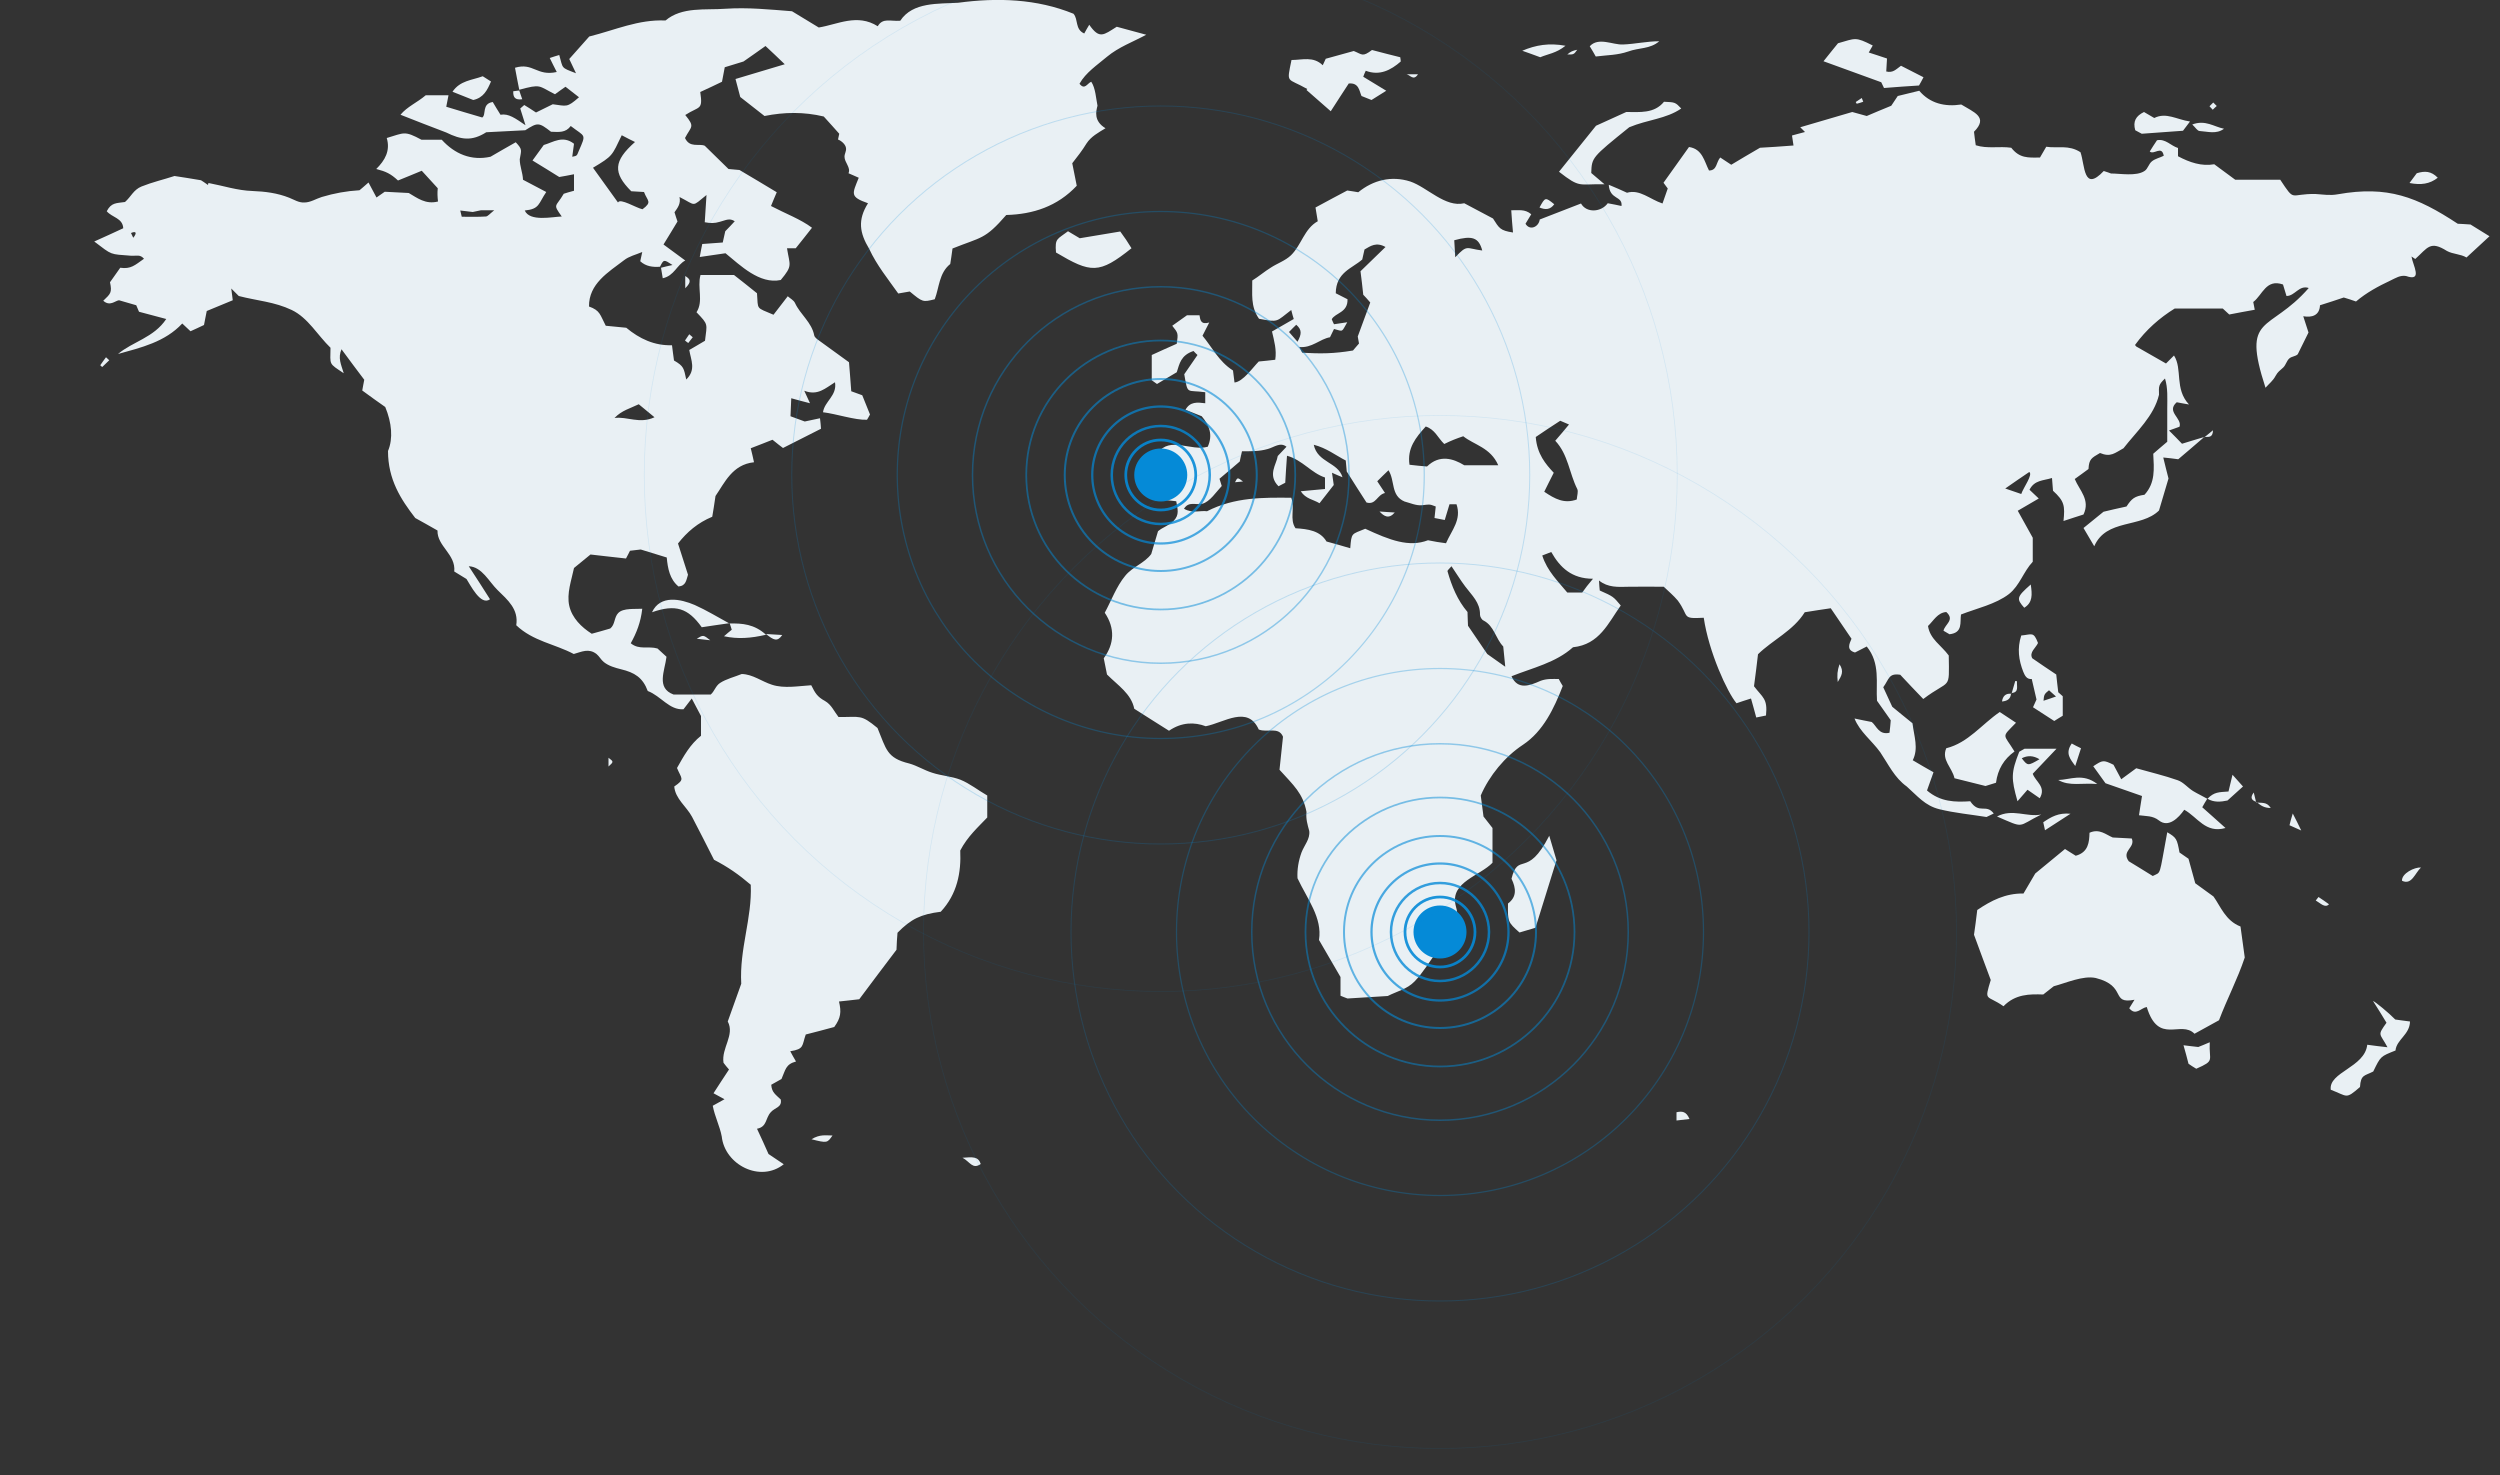 <?xml version="1.0" encoding="utf-8"?>
<!-- Generator: Adobe Illustrator 27.7.0, SVG Export Plug-In . SVG Version: 6.00 Build 0)  -->
<svg version="1.1" id="Layer_1" xmlns:amcharts="http://amcharts.com/ammap"
	 xmlns="http://www.w3.org/2000/svg" xmlns:xlink="http://www.w3.org/1999/xlink" x="0px" y="0px" width="1000px" height="590px"
	 viewBox="0 0 1000 590" style="enable-background:new 0 0 1000 590;" xml:space="preserve">
<rect x="0" y="0" width="1000" height="590" fill="#333333" stroke="none"/>
<style type="text/css">
	.st0{fill:#E9F0F4;}
	.st1{fill:none;stroke:#058AD7;stroke-width:1.2;stroke-miterlimit:10;}
	.st2{opacity:0.9;fill:none;stroke:#058AD7;stroke-width:1.1;stroke-miterlimit:10;}
	.st3{opacity:0.8;fill:none;stroke:#058AD7;stroke-miterlimit:10;}
	.st4{opacity:0.7;fill:none;stroke:#058AD7;stroke-width:0.9;stroke-miterlimit:10;}
	.st5{opacity:0.6;fill:none;stroke:#058AD7;stroke-width:0.8;stroke-miterlimit:10;}
	.st6{opacity:0.5;fill:none;stroke:#058AD7;stroke-width:0.7;stroke-miterlimit:10;}
	.st7{opacity:0.4;fill:none;stroke:#058AD7;stroke-width:0.6;stroke-miterlimit:10;}
	.st8{opacity:0.3;fill:none;stroke:#058AD7;stroke-width:0.5;stroke-miterlimit:10;}
	.st9{opacity:0.2;fill:none;stroke:#058AD7;stroke-width:0.4;stroke-miterlimit:10;}
	.st10{opacity:0.1;fill:none;stroke:#058AD7;stroke-width:0.3;stroke-miterlimit:10;}
	.st11{fill:#058AD7;}
</style>
<path class="st0" d="M988.2,89.8c-1.9-0.1-4-0.3-5.1-0.3c-16.4-10.8-28.1-15.3-47.9-11.8c-3.2,0.6-5.9,0.1-9-0.1
	c-10.5-0.2-8,3.5-14.1-5.7c-6.4,0-11.7,0-18,0c-2.2-1.6-5.1-3.8-8.4-6.2c-5,0.9-9.8-0.7-14.5-3.2c0-1.1,0-2.2,0-3.3
	c-2.9-0.9-5-3.8-8.4-3.1c-1,1.5-2,3-2.9,4.5c1.7,1.5,4.8-2.6,5.6,1.7c-1.5,0.8-3.3,1.1-4.7,2.2c-1.4,1.1-1.6,3-3,3.9
	c-3.3,2.2-9.7,1-13.4,1c-0.4-0.2-1.7-0.6-2.9-1c-8.2,8.7-7.5-2.3-9.3-7.5c-4.7-3.1-9.3-1.5-13.7-2.2c-0.9,1.5-1.6,2.8-2.5,4.3
	c-4.9,0.1-8.2,0.3-11.5-3.9c-4.8-0.7-9.5,0.5-14.2-1c-0.3-1.9-0.5-3.7-0.7-5.4c5.9-5.9-0.1-7.8-5.1-10.9c-6.5,1-12.5-0.4-16.8-5.5
	c-3.3,0.8-6,1.5-8.6,2.1c-1.1,1.7-2.1,3.2-2.6,3.9c-3.9,1.6-6.8,2.8-9.8,4.1c-2.1-0.6-4.1-1.1-5.8-1.6c-7.1,2.1-13.9,4.1-20.8,6.1
	c0.6,0.6,1.3,1.3,1.9,1.9c-1.8,0.5-3.5,0.9-5.2,1.4c0.2,1.1,0.3,2.1,0.6,4c-5.1,0.4-9.7,0.7-13.4,0.9c-4.4,2.6-8.1,4.7-11.5,6.8
	c-1.8-1.2-3.1-2-4.4-2.9c-1.7,1.9-1.2,5.2-4.5,5.2c-1.9-3.7-2.6-8.6-8-9.4c-3.5,4.9-6.8,9.5-10.2,14.3c0.4,0.5,1,1.4,1.7,2.3
	c-0.7,1.9-1.3,3.8-2.1,6c-5.1-1.7-9.1-5.8-14.2-4.3c-2.4-1.1-4.4-2-7.3-3.2c0.4,6.2,5.6,4.3,5.1,8.5c-1.7-0.4-3.4-0.7-5.5-1.1
	c-2.6,3.6-8.5,4-10.7,0.1c-5.6,2.2-11,4.3-16.5,6.4c-0.4,3-4,4.6-5.7,1.7c0.7-1.2,1.5-2.5,2.3-3.8c-2.6-2.2-5.1-1.5-8-1.6
	c0.2,3.1,0.4,5.8,0.7,8.9c-5.2-0.8-5.5-1.7-8-5.6c-3.9-2.1-7.4-3.9-11.5-6.1c-7.6,1.8-14.8-6.4-21.6-8.7c-7.5-2.4-14.8-0.6-20.8,4.3
	c-1.3-0.2-2.8-0.5-4.4-0.7c-3.9,2.1-8,4.2-12.7,6.8c0.2,1.4,0.5,3.3,0.9,5.5c-5.4,3-6.5,9.5-10.7,13.6c-2.3,2.2-5.4,3.2-8,4.9
	c-2.6,1.6-4.9,3.6-7.5,5.2c0.1,5.3-0.8,10.3,2.7,15.3c8,1.5,6.7,1.2,12.9-3.5c0.4,1.7,0.7,2.6,1,3.6c-2.9,1.7-5.5,3.2-8.7,5
	c0.9,3.9,1.9,7.3,1.3,11.3c-2.4,0.3-4.5,0.5-6.6,0.7c-2.4,2.4-6.3,8.1-9.7,8.4c-0.2-1.8-0.4-3.5-0.6-4.8c-5.8-3.7-8.4-9.4-12.2-13.9
	c0.9-1.8,1.7-3.3,2.7-5.3c-3.4,1-3.6-1-3.9-2.9c-1.8,0-3.7,0-5,0c-2.3,1.6-4.1,2.9-5.9,4.2c2.4,3,2.4,3,1.8,7.2
	c-3.6,1.6-7,3.1-10,4.5c0,3.8,0,6.9,0,10.1c0.6,0.4,1.1,0.8,2.1,1.5c2.6-1.6,5.4-3.2,7.9-4.7c1.1-3.4,1.6-6.8,6.7-8.5
	c0.3,0.4,1.1,1.1,1.6,1.6c-2.4,3.5-4.1,5.9-5.3,7.7c1.5,8.5,0.8,6.1,8.4,7.2c0,1.7,0,3,0,4.4c-3.2-0.4-6.1-0.7-7.9,2.6
	c2.5,1,4.7,1.9,6.5,2.6c3.1,3.7,4.5,7.5,2.4,12.2c-6.8,1.9-15.1-4.3-20,2.5c1.6,6.2-0.5,12.2,0.7,18.5c2.1,0.3,4.1,0.5,6.7,0.8
	c0.5,3.1,1.4,5.4-1.1,7.9c-1.7,1.8-4.4,2.5-6.2,4.1c-0.9,3-1.8,6.1-2.7,9.1c-2.7,3.7-7.5,5.1-10.4,8.7c-3.5,4.2-5.6,10-8.2,14.8
	c4.2,6.2,3.8,12.5-0.4,18.2c0.5,2.5,0.9,4.7,1.3,6.5c4.4,4.4,9.7,7.7,10.9,13.7c4.9,3.1,9.4,6,13.9,8.8c5.1-3.5,10.2-3.5,14.7-1.8
	c7.4-1.5,16.8-8.5,21.2,1.3c3.4,1.4,8-1.3,9.7,2.9c-0.5,5-1,9.3-1.4,13.2c5.6,6.2,9.4,9.4,10.8,16.9c-0.3,2.8,0.4,5,1.1,7.6
	c0.4,3.2-2,5.7-3.1,8.6c-1.2,3.3-1.8,6.8-1.6,10.3c3.9,8.3,10,15.8,8.6,24.7c3.2,5.5,5.9,10.1,8.6,14.8c0,2.6,0,5.1,0,7.5
	c1.4,0.6,2.6,1,2.8,1.1c6.2-0.4,11-0.7,16.1-1c3.7-1.9,7.7-2.7,10.7-5.8c3.4-3.5,6-8,9-12c0.5-1.9,1.3-5,2.1-8.3
	c6-2.4,7-4.4,5.3-10.4c-2-9.1,9.8-11.6,14.8-16.8c0-4.7,0-9.3,0-13.9c-1.3-1.7-2.6-3.3-3.6-4.6c-0.4-3-0.7-5.5-1.1-8.4
	c3.4-7.9,9.6-15.5,16.9-20.3c8.1-5.4,12.4-14.5,15.9-23.5c-0.6-1-1.2-2-1.6-2.8c-2.6,0-4.7-0.2-7.2,0.7c-4.5,2-9.2,3.8-11.7-1.8
	c8.5-3.4,17.7-5.4,24.6-11.6c10.6-1.1,14.1-9.7,19.1-16.7c-3-3.6-3-3.6-8.4-6c-0.1-0.9-0.2-2-0.3-4c3.6,2.9,7.6,2.6,11.9,2.5
	c4.6-0.1,9.3,0,14,0c1.9,1.8,3.9,3.5,5.6,5.5c4.8,6.5,1.2,7.4,10.4,6.9c2,13.7,9.4,29.8,13.1,34.2c1.7-0.6,3.6-1.2,5.8-1.9
	c0.8,2.7,1.4,5.1,2.1,7.6c1.5-0.3,2.6-0.5,3.9-0.8c0.7-6.8-1.3-7.1-4.8-11.7c0.6-4.5,1.1-8.4,1.6-12.8c5.8-5.7,14.1-9.4,18.7-16.8
	c3.6-0.6,7-1.1,10.4-1.6c2.8,4.1,5.5,8.1,8.3,12.2c-0.9,2.1-2.1,4.5,1.4,5.5c1.6-0.8,3.2-1.6,4.7-2.4c5.5,6.8,3.6,14.5,4.1,21.7
	c1.8,2.6,3.5,5,5.5,7.8c-0.1,1.5-0.3,3.3-0.5,5c-4.3,1-5.2-2.8-7.1-4.3c-2.4-0.5-4.3-0.8-6.9-1.4c2.1,5.3,6.9,8.8,10.3,13.5
	c3.3,4.9,5.7,10.2,10.6,13.7c4.3,3.8,7.3,7.7,13.1,9.1c6.1,1.5,12.6,2.1,18.8,3.1c0.8-0.4,1.8-0.9,2.9-1.4c-3.1-4.1-5.8,0.5-9.4-4.9
	c-6.1,0.4-11.9,0.3-17.3-4.3c0.8-2.2,1.6-4.6,2.6-7.3c-2.5-1.4-5.1-2.9-8.3-4.8c2.4-4.8,0.5-9.6-0.1-14.8c-2.7-2.2-5.6-4.5-8.1-6.6
	c-1.3-2.8-2.4-5.2-3.6-7.8c2.4-3.3,2.1-5.7,6.8-5c3,3.2,5.9,6.3,9.2,9.7c11-8.3,10.4-3,10.2-17.4c-3-4.1-7.5-6.5-8.3-11.8
	c2.3-2.2,3.8-5.3,7.3-5.6c3.6,3.2-0.6,4.9-1.1,7.5c1,0.6,1.9,1.1,2.4,1.4c5.5-0.6,4.1-4.9,4.6-7.9c6.1-2.4,13.9-4.1,19.2-8.2
	c4.3-3.4,5.8-9,9.5-12.9c0-3.5,0-7,0-9.6c-2.2-3.9-3.9-7.1-6-10.8c3-1.7,5.6-3.3,8.4-4.9c-1.3-1.2-2.5-2.4-3.7-3.5
	c2-3.9,5.4-3.6,9-4.7c0.2,2.3,0.3,4,0.4,5.1c4.6,4.2,4.8,6,4.2,12.1c3.1-1,5.7-1.9,8-2.6c2.8-5.9-1.6-9.6-3.5-14.2
	c1.9-1.4,3.8-2.7,5.5-4c0.2-4,1.2-4.4,4.6-6.4c4.3,1.8,5.9,0,9.4-1.9c5.2-6.7,12.2-12.9,14.2-21.4c-0.1-3.5-0.2-4,2.4-6.5
	c1.2,3.9,0.9,7.9,0.9,12c0,4.4,0,8.9,0,13.3c-2.4,2-4.1,3.5-5.6,4.8c0.3,6,0.9,11.6-3.5,16.4c-4,0.6-5.1,1.5-7.2,4.7
	c-3.3,0.7-6.3,1.4-9.2,2.1c-2.7,2.2-5.4,4.4-8,6.5c1.5,2.5,2.7,4.6,4.3,7.3c4.8-11.1,18.7-7.2,25.9-14.3c1.5-5.1,2.7-9,3.8-12.8
	c-0.7-2.6-1.3-5.2-2.1-8.4c2.2,0.2,3.7,0.4,6,0.7c3.1-2.6,6.8-5.8,10.4-8.9c-2.9,0.9-5.8,1.7-8.9,2.7c-1.6-1.7-3.2-3.3-5.2-5.3
	c1.9-0.7,3.1-1.1,4.2-1.5c1.2-3.4-5.5-6-1.1-9.8c1.2,0.2,2.4,0.5,4.9,0.9c-5.9-6.3-2.5-14.1-6-19.6c-1.1,1.1-2.2,2.2-3.2,3.2
	c-4.5-2.6-8.2-4.7-11.9-6.8L854,138c4.4-6.1,9.9-10.9,15.9-14.6c6.5,0,12.7,0,19.2,0c0.6,0.6,1.6,1.5,2.6,2.4
	c3.5-0.7,6.9-1.3,10.2-1.9c-0.2-1.1-0.4-2-0.6-3.1c3.7-2.8,5.1-9.4,11.9-7c0.5,1.7,1,3.2,1.4,4.6c3.4,0,5-4.5,8.9-3.2
	c-15.9,18.2-27,10.1-17.3,39.9c1.5-1.7,3-2.8,4-4.7c1-1.8,1.6-2,3.1-3.4c1.1-1.1,1.3-2.6,2.4-3.6c1-0.9,2.5-0.8,3.4-1.7
	c1.5-3,2.6-5.2,4.3-8.7c-0.4-1.2-1.2-3.7-2.1-6.5c3.5,0.6,6.5-0.3,6.7-4.4c3.5-1.1,6.6-2.1,9.5-3.1c1.7,0.5,3.2,1,4.9,1.6
	c4.1-3.5,8.9-6.1,13.8-8.4c2.1-1,3.9-2.2,6.2-1.8c6.9,2.4,2.7-4.3,2.2-7.8c0.5,0.3,1,0.7,1.5,1c5-4.5,5.9-7.5,12.7-3.2
	c2.4,1.3,5.5,1.2,7.8,2.6c3.3-3.1,6.3-5.8,9.2-8.5C993.1,92.8,990.8,91.4,988.2,89.8z M592.9,100.2c-6.5-0.8-5.8-2.6-10.8,2.7
	c-0.2-3.1-0.3-5-0.4-6.8C588.9,94.1,591.5,95,592.9,100.2z M570.3,170.6c3.7,1.2,4.8,4.5,7.4,7c2.6-1.3,4.9-2.2,7.6-3.1
	c4.4,3.5,10.9,4.5,14,11.6c-5.2,0-8.9,0-13.6,0c-4.4-2.7-9.9-4.4-14.9,0.5c-2.5-0.2-4.5-0.4-7-0.7
	C562.8,179.3,566.3,175,570.3,170.6z M532,134.9c0.5-1.1,1-2.1,1.6-3.3c3.9,1,2.9,1.4,5.3-2.7c-2.4,0.4-3.8,0.6-5.3,0.8
	c-0.3-0.6-0.6-1.2-0.9-2c1.4-2.6,6.5-2.6,6.3-8c-1.9-1-3.8-1.9-4.7-2.4c0.1-8.4,6.5-9.9,10.6-13.5c0.3-1.2,0.6-2.6,0.9-4
	c2.4-1.4,4.7-3.1,8.4-1c-3.5,3.4-6.7,6.5-10,9.7c0.4,2.9,0.7,5.8,1.1,9.4c0.6,0.6,1.7,1.8,2.8,3.1c-1.6,4.4-3.2,8.8-5,13.6
	c0.1,0.7,0.3,1.8,0.5,2.8c-1.1,1.3-2.2,2.5-2.4,2.8c-7.8,1.3-12.9,1.3-20.2,0.9c-0.2,0-0.4-0.7-1.3-2.3
	C524.8,139.3,527.9,135.6,532,134.9z M518.5,129.9c2.3,2,2.2,3.7,0.5,6.8c-1.5-1.7-2.3-2.6-3.4-3.9
	C516.7,131.7,517.5,130.8,518.5,129.9z M571.2,216.1c-7.6,2.9-15.2,0-25.1-4.6c-5.5,2.3-5.5,1.4-6,7.8c-3.3-1-6.2-1.8-9.5-2.7
	c-2.5-4.3-7.4-5-12.4-5.3c-2.5-3.7-0.1-7.9-1.7-12.2c-11.2-0.1-22.6-0.3-33.7,5.4c-2.5-0.4-5.8,1-9.2-1c1.9-3.1,4.6-1.4,7.3-2
	c3-0.7,5.7-4.9,7.8-7.1c-0.1-0.3-0.4-1.2-0.9-2.9c2.3-1.9,4.8-4.1,8.1-6.9c0.1-0.5,0.4-2.1,0.9-4.1c3.5,0,6.8,0.1,10.3-0.9
	c2.6-0.7,5-2.9,7.5-0.9c-1,1.1-2,2.1-3.5,3.7c-0.5,3.4-4.2,7.6,0.3,12.1c0.9-0.5,1.7-0.9,2.7-1.4c0.2-3.5,0.4-6.9,0.7-10.8
	c6.2,1.7,9.7,6.9,15.2,8.7c0,1.6,0,2.9,0,4.6c-3.2,0.3-6.1,0.6-9.7,0.9c2,3.1,5.1,3.3,7.5,4.8c2-2.6,3.8-4.9,5.7-7.3
	c-0.2-1.3-0.4-2.8-0.7-4.9c1.8,0.8,2.9,1.3,4.2,1.8c-1.8-6.1-10-5.8-11.5-13c5.1,1.3,8.7,4.2,12.8,6.3c0.1,1.5,0.3,3.1,0.4,4.4
	c2.7,4.3,5.3,8.4,7.9,12.4c3.8,1.1,4.2-3.1,7.4-3.8c-1.2-1.8-2-3-3.1-4.7c1.3-1.3,2.7-2.7,4.5-4.4c2.7,4.3,0.8,10.1,6.4,12.5
	c2.3,0.6,4.6,1.7,7,1.5c2.8-0.3,2.8-0.6,5.5,0.5c-0.2,1.6-0.3,2.9-0.5,4.6c1.4,0.3,2.6,0.5,4.1,0.8c0.7-2.3,1.3-4.2,1.9-6.3
	c0.9,0,1.7,0,2.8,0c2.1,6.2-1.9,10.3-4.2,15.6C575.9,217,573.7,216.6,571.2,216.1z M594.9,261.6c-2.9-4.3-5.1-7.5-7.7-11.3
	c-0.1-1.2-0.1-3.3-0.2-5.5c-4-4.7-6.3-10.3-8-16.3c-0.1-0.3,0.7-1,1.6-2c2,2.9,3.6,5.6,5.5,8.1c2.6,3.5,6,6.4,5.9,11.3
	c0,0.8,0.7,2,1.4,2.3c4.3,2.2,4.8,7.2,7.9,10.4c0.3,2.8,0.5,5,0.8,8.1C598.9,264.4,596.3,262.6,594.9,261.6z M624.1,168.3
	c1.2,0.5,2.2,0.9,3.5,1.5c-1.8,2.2-3.5,4.2-5.5,6.5c5.2,5.5,5.6,13,8.8,19.3c0.5,1-0.1,2.7-0.2,4.2c-5,1.8-8.7-0.2-13-3.1
	c1.2-2.5,2.4-4.8,3.8-7.6c-3.2-3.4-6.7-7.5-7.2-14.3C617.5,172.6,620.7,170.5,624.1,168.3z M632.9,237c-2.5,0-4.1,0-6,0
	c-3.6-4.4-8-8.5-10-14.8c1.1-0.4,2.1-0.8,3.6-1.4c3.5,6.2,8.2,10.7,16.7,10.7C635.3,233.7,634.1,235.3,632.9,237z M808.5,197.6
	c-2.5-0.9-4.3-1.5-6.4-2.2c3.4-2.4,6.5-4.5,9.6-6.6C813.3,189.8,809.3,195.1,808.5,197.6z M538.8,399.7L538.8,399.7
	C538.8,399.7,538.8,399.7,538.8,399.7z M430.7,74.3c-0.6-2.8-1.1-5.5-1.8-9c2.1-2.7,4-5.1,5.7-7.9c1.8-2.8,4.8-4.4,7.6-6.1
	c-4.8-2.9-3.8-6.8-3.2-9c-0.6-2.9-0.8-7.1-2.5-9.6c-1.6,0.6-2.6,3.5-4.7,0.8c2.5-4.5,7.1-7.5,11-10.8c4.7-3.9,10.3-5.9,15.7-8.8
	c-4.7-1.3-8.6-2.3-11.8-3.2c-5.3,3.3-6.9,5.1-11-0.8c-0.8,1.3-1.4,2.4-2,3.5c-3.8-1.7-2.3-5.6-4.3-7.9c-14.7-6-30.5-6.5-46.1-4.4
	c-7.9,0.5-18.2-0.4-23.2,7.2c-3.9,0.3-7-1.3-9,2.2c-8.2-5.2-16.1-0.7-23.6,0.5c-4.1-2.5-7.7-4.7-10.7-6.5c-9-0.7-17.6-1.6-26.6-1
	c-8,0.6-17.4-0.9-24,4.7c-10.8-0.5-20.1,3.8-30.5,6.4c-2.5,2.8-5.3,6-8,9c0.9,1.9,1.5,3.2,2.7,5.7c-6.2-2.4-5.1-1.7-6.7-7.3
	c-1.4,0.4-2.3,0.7-3.8,1.2c1,2.1,1.8,3.6,2.8,5.6c-8,1.8-9.4-3.9-16.7-1.7c0.6,3.1,1.1,6,1.7,8.8c8.9-2.4,7.5-1.6,14.3,1.8
	c1.8-1.3,3-2.2,4.2-3c1.9,1.5,3.5,2.7,5.4,4.2c-4.9,4.3-4.9,3.5-10.5,2.8c-2.4,1.2-4.5,2.2-6.7,3.3c-1.6-1.1-3.1-2-4.7-3
	c-0.7,0.6-1.2,1.1-1.6,1.4c0.6,2,1.1,3.5,2.1,6.7c-4.1-2.8-6.8-4.8-10-4.2c-1.3-2.1-2.3-3.7-3.1-5.1c-4.5,0.7-2.5,5.1-4.2,6.2
	c-5.4-1.6-9.9-2.9-14.4-4.3c0.3-1.6,0.6-2.9,0.9-4.6c-3.3,0-6.2,0-9.1,0c-3.4,2.9-7.5,4.6-10.1,7.8c6.1,2.4,12.2,4.8,18.3,7.1
	c5.9,2.9,10.2,3.6,16-0.1c5.5-0.3,10.3-0.5,15.6-0.8c5-3.2,5.4-3.2,10.3,0.6c3.2,0.1,5.8,0.5,7.9-2.3c5.8,4.5,6.3,2.9,3.2,10
	c-0.8,2.1-0.8,1.9-2.6,2.3c0.2-1.8,0.5-3.4,0.7-5.2c-4.5-3.5-8.3-0.6-12.1,0.5c-1.6,2.2-2.9,4-4.5,6.2c3.7,2.3,7.1,4.3,10.7,6.6
	c1.6-0.3,3.6-0.6,5.9-1.1c0,2.5,0,4.5,0,6.6c-1.8,0.5-3.3,0.9-4.1,1.2c-3.2,5.5-4.5,3.9-0.8,9.1c-3.7,0.1-12.8,2.2-14.8-2.4
	c6-0.6,5.4-2.7,8.6-7.4c-3.1-1.6-6.1-3.2-9.3-4.9c-0.1-2.8-1.3-5.4-1.3-8.2c0.6-3.7,1.2-3.8-1.6-6.8c-3.6,2-6.8,3.9-10.1,5.8
	c-7.7,1.7-14.3-1.1-19.5-6.8c-2.9,0-5.5,0-8.1,0c-6.9-3.7-6.8-2.8-13.9-0.7c1.5,5.1-0.7,8.9-4.2,12.4c3.9,1,5.8,1.9,8.7,4.6
	c3.1-1.3,6-2.4,9.5-3.9c2,2.2,4.2,4.6,6.4,7c-0.2,1.9-0.1,3.5,0.1,5.3c-5,1.3-8.4-1.5-11.7-3.4c-3.1-0.2-5.9-0.3-9.6-0.5
	c-0.2,0.1-1.3,0.9-3.3,2.3c-1.1-2-2.1-3.9-3.2-6c-1.9,1.7-2.9,2.5-3.6,3.1c-5.2,0.3-10.1,1.2-15.1,2.7c-2.3,0.7-4.5,2.2-7,2.2
	c-2.2,0.1-4-1.1-6-1.9c-4.8-1.9-9.6-2.5-14.7-2.7c-6.1-0.2-11.7-2.1-17.6-3.2c-0.1,0.3-0.2,0.5-0.2,0.8c-1.1-0.8-2.3-1.6-2.8-1.9
	c-4-0.7-7.4-1.2-10.6-1.7c-4.3,1.4-9,2.5-13.2,4.2c-3.2,1.3-4.2,4.1-6.6,6.2c-3.5,0.5-5.5,0.2-7.3,3.7c2.1,2.5,6.4,2.7,6.6,6.8
	c-3.7,1.7-7.3,3.4-11.6,5.3c7.4,5.6,6,5,14.8,5.7c2.4,0.1,3.5-0.6,5.1,1.2c-3.7,2.6-5.2,4.2-9.5,3.6c-1.5,2.1-2.8,4-4.1,5.8
	c0.9,4.2,0.2,4.6-2.7,7.4c2.7,2.4,4.7,0,6.3-0.2c2.7,0.8,4.8,1.4,6.9,2c0.5,1.1,0.9,2.2,1.1,2.6c3.8,1,7.1,1.9,10.9,2.9
	c-5,7.5-13.4,9-19.3,14c9.3-2.6,18.8-4.8,25.7-12.2c1.4,1.3,2.4,2.2,3.3,3.1c1.9-0.9,3.6-1.6,5.4-2.5c0.4-1.9,0.7-3.8,1.1-5.6
	c3.6-1.5,7-2.9,10.4-4.3c-0.1-1.1-0.3-2.2-0.6-4.7c1.6,1.6,2.3,2.3,3,3c7.3,1.9,14.3,2.3,21.2,5.6c6.5,3.1,10.4,10.2,15.5,15.1
	c-0.1,7.1-0.8,6.1,5.3,10.2c-1.1-3.6-2.4-6.1-0.9-9.6c3.3,4.5,6.3,8.5,9.1,12.2c-0.3,1.7-0.6,3-0.8,4.3c3.3,2.4,6.3,4.6,9.2,6.6
	c2.6,6.3,3.2,12.6,1.1,17.6c0,11.4,5.1,19.3,10.9,26.8c2.7,1.5,5.6,3.1,8.9,5c-0.2,6.3,7.4,9.5,6.7,16.4c1.6,1,3.3,2,4.9,3
	c1.5,2.3,5.7,10.9,9.4,8.1c-2.7-4.3-5.3-8.3-8.5-13.2c5.3,0.2,8.1,6.2,11.5,9.5c4.1,4,8.5,7.7,7.5,14.1c6.7,6.4,15.5,7.5,23,11.5
	c3.2-0.9,6-2.4,9.1,0c1.1,0.9,1.8,2.3,2.9,3.2c2,1.6,4.5,2.3,6.9,2.9c5.4,1.3,8.7,3.3,10.7,8.7c5.3,2,8.6,7.7,14.3,7.3
	c1.2-1.6,2.1-2.8,3.3-4.3c1.5,2.9,2.7,5.1,3.7,7c0,3,0,5.5,0,7.9c-4.4,3.5-6.9,8.1-9.6,12.9c1.8,4.4,3.3,4.4-1.1,7.4
	c0.4,4.9,4.9,8,7.1,12.1c3,5.7,5.9,11.5,8.8,17.2c5.6,2.9,9.9,5.9,14.7,10c0.6,13.3-4.6,25.7-3.8,39.6c-1.5,4.2-3.4,9.4-5.4,15.1
	c2.9,5.4-2.6,10.6-1.7,16.5c0.6,0.8,1.3,1.7,2.2,2.7c-2.1,3.1-4.1,6.3-6.2,9.5c1.1,0.6,2.4,1.3,4.4,2.4c-2.2,1.2-3.4,1.9-4.7,2.6
	c0.8,4.3,2.8,8.1,3.6,12.3c1.2,11.3,15.4,18.6,24.8,11.1c-2.1-1.4-4.2-2.8-6.1-4.1c-1.5-3.4-2.9-6.5-4.6-10.1
	c4.1-0.8,3.3-4.2,5.5-6.6c1.6-1.9,4.6-1.9,4-5.1c-2.2-2.1-3.6-2.9-3.8-5.9c1.3-0.7,2.6-1.5,4.1-2.3c1.6-3.6,1.6-5.9,5.8-7
	c-0.9-1.6-1.6-2.7-2.3-4.1c5.7-0.9,4.6-2.2,6.2-6.7c3.9-1,7.4-1.9,11.4-3c2.6-3.6,2.9-5.9,1.9-10.2c2.6-0.3,4.9-0.5,8.1-0.9
	c4.7-6.3,9.8-13.1,14.9-19.8c0.1-2.5,0.2-4.8,0.4-6.8c5.4-5.5,9.3-7.4,17.3-8.4c6.6-7.1,8.2-15.7,7.8-24.5
	c2.9-5.6,7.2-9.4,10.8-13.2c0-3.5,0-6.5,0-8.8c-3.5-2-7-4.8-10.7-6.3c-3.6-1.4-7.7-1.6-11.3-2.8c-3.2-1-6-2.8-9.2-3.7
	c-9.1-2.2-9.2-5.8-12.7-14.2c-6.8-5.6-6.7-4.3-15.6-4.4c-1.8-2.3-2.8-4.9-5.4-6.4c-3.1-1.7-3.9-3.1-5.5-6.3
	c-5.1,0.3-10.8,1.4-15.7-0.2c-4.1-1.3-7.7-4.2-12.1-4.3c-2.7,1.1-6.3,2-8.7,3.6c-1.8,1.2-2.2,3.3-3.7,4.6c-5.2,0-9.3,0-14.9,0
	c-7-2.6-3.5-9.4-2.8-15.1c-1.5-1.4-2.8-2.6-3.6-3.3c-3.8-1.1-7.3,0.7-10.7-2.1c2.3-4.1,4-8.4,4.6-13.8c-2.7,0.2-7.6-0.4-9.6,1.7
	c-1.7,1.7-1.2,4.6-3.2,6.2c-2.2,0.6-5,1.5-7.4,2.1c-4.1-2.6-7.9-6.3-9-11.2c-1.1-4.9,0.9-10.3,1.9-15.1c1.7-1.4,3.9-3.2,6.6-5.4
	c4.5,0.5,9.4,1.1,14.2,1.6c0.7-1.4,1.3-2.4,1.6-3.1c2.1-0.2,3.9-0.5,4.3-0.5c4.2,1.3,7.2,2.2,10.4,3.2c0.4,4.4,1.2,8.7,4.7,11.6
	c3.1-0.3,3.1-2.7,3.8-4.7c-1.3-4.1-2.6-8.2-4-12.5c3.6-4.6,7.9-8.3,13.7-10.7c0.4-2.4,0.8-4.8,1.3-8.3c3.6-5.2,6.7-12.6,15.4-13.5
	c-0.4-2-0.8-3.5-1.3-5.6c3.2-1.2,6.1-2.4,8.7-3.4c1.8,1.5,3.3,2.6,4.2,3.3c5.4-2.7,10.3-5.2,15.2-7.7c-0.1-1.5-0.2-2.6-0.4-4.2
	l-6.1,1.3l-5.7-2.1l0.3-7.2c2.3,0.6,4.6,1.3,7.5,2c-0.9-1.9-1.3-2.9-2.3-5c5.4,2.1,8.4-1,12.3-3.4c0.9,5.4-4.2,7.6-4.8,12
	c5.2,0.6,12.8,3.2,17.6,3c0.3-0.5,0.8-1.3,1.2-2.1l-3.1-7.7l-4.4-1.6c-0.4-4.9-0.6-8.5-0.9-11.6c-4.3-3.1-8.2-5.9-12-8.7
	c-0.7-0.5-1.7-1.2-1.9-2c-1-5.3-5.6-8.4-7.7-13c-0.5-1.1-1.9-1.8-2.9-2.7c-2,2.6-3.8,4.9-5.7,7.4c-7.2-3.1-6.1-1.8-6.6-8.6
	c-3.5-2.8-6.1-4.9-9.2-7.3c-4,0-8.6,0-13.4,0c-1.4,5.1,1.3,10.4-1.6,14.9c4.9,5.1,4.2,4.5,3.4,11.4c-2.6,1.5-4.5,2.7-6.3,3.7
	c0.7,4.1,2.8,7.9-1.2,11.8c-1-4.5-0.9-5.3-4.9-7.6c-0.3-1.9-0.5-3.9-0.8-6.1c-7.1,0.2-13-2.6-18.3-7c-2.8-0.3-5.5-0.5-8.2-0.8
	c-2.3-4.4-2.2-6.1-6.7-7.7c-0.1-9.1,7.7-13.7,14-18.5c2-1.6,4.7-2.2,7.3-3.3c-0.3,1.2-0.5,2.5-0.8,3.7c2.3,2.1,5,2.4,7.9,2.2
	c1.5-3,1.5-3,5-0.7c-2,0.4-3.3,0.8-4.6,1.1c0.2,1.3,0.4,2.6,0.7,4.2c4.6-1,5.6-5.3,9-7.1c-3.1-2.3-5.7-4.2-8.7-6.4
	c2-3.2,3.7-6.1,5.6-9.2c-0.4-1.1-0.8-2.4-1.2-3.7c1.2-1.7,2.6-3.4,2-6.1c6.9,3.5,4.7,4.1,10.8-0.8c-0.3,4.4-0.5,7.4-0.7,10.9
	c2.3,0.4,3.8,0.5,6.1-0.2c2.3-0.6,3.8-1.6,5.9-0.2c-1.2,1.3-2.4,2.6-3.8,4c-0.3,1.2-0.6,2.8-1,4.5c-2.8,0.2-5.3,0.4-8.2,0.6
	c-0.3,1.5-0.6,2.9-1,5.2c3.9-0.6,7-1,10.3-1.5c5.9,4.8,13.6,12.5,22.1,10.7c4.9-5.9,3.6-5.7,2.5-12.7c1.3,0,2.2,0,3.5,0
	c1.9-2.4,4.1-5.1,6.5-8.2c-4.5-3.4-10.7-5.7-16.4-8.7c0.7-1.6,1.3-3.3,2.3-5.5c-5-3-9.6-5.8-14.9-8.9c-0.9-0.1-2.5-0.2-4.4-0.4
	c-3-2.9-6.1-6-9.5-9.3c-2.3-1-6,1-7.9-3.1c2.5-4.8,4.1-4.3,0.1-9.2c5.7-3.7,7.1-1.7,6-9.2c3.2-1.5,6.1-2.8,8.7-4.1
	c0.4-2.2,0.7-3.7,1.1-5.8c2.6-0.8,5.2-1.6,7.5-2.3c3.2-2.2,6.1-4.3,8.8-6.2c2.7,2.5,4.9,4.6,7.7,7.3c-7.1,2.1-13.4,4-19.7,5.9
	c0.7,2.5,1.3,4.8,1.9,7.2l9.7,7.6c7.9-1.6,15.8-1.7,23.7,0.2c2.4,2.7,4.3,4.7,6.2,6.9c-0.1,0.6-0.3,1.5-0.5,2.3
	c1.3,0.5,3,1.9,3.2,3.4c0.2,1.3-0.6,2.2-0.6,3.5c0,2.3,2.6,4.3,1.6,6.6c1.7,0.7,2.9,1.3,4.1,1.8c-2.6,6.5-3.7,7.6,3.7,10.2
	c-4.2,6.7-3.4,11.8,0.5,18.3c3,6.5,7.5,12,11.6,17.8c2.1-0.4,3.4-0.6,4.6-0.8c5.2,4.3,5.2,4.3,10,3.1c1.8-4.7,1.7-10.5,6.2-14.1
	c0.3-2,0.6-3.8,0.9-6.2c11.7-4.7,12.9-3.5,21.5-13.4C413.2,85.7,422.9,82.6,430.7,74.3z M53.3,95.1c-0.4-0.9-0.7-1.4-0.9-1.9
	C54.7,92.2,54.7,93.4,53.3,95.1z M184.7,86.7c-0.2-1-0.4-1.8-0.6-2.5l5,0.6l3.3-0.7l5.3,0c-1.9,1.5-2.6,2.5-3.4,2.5
	C191.2,86.8,188,86.7,184.7,86.7z M255.5,161.7c2.1,1.7,3.7,3.1,6.3,5.2c-6,2.8-10.9-0.4-16,0.3
	C248.6,164.2,252.2,163.3,255.5,161.7z M257,83.7c-2.5-0.5-9-4.6-9.8-2.7c-3.3-4.6-6.5-9.1-10-13.9c8-4.8,7.5-4.7,11.5-13
	c2.1,1.1,3.6,1.9,5.3,2.7c-8.6,7.6-8.9,12.3-1.5,19.7c1.5,0.1,3.1,0.2,5.1,0.3C259,80.5,261,80.7,257,83.7z M896.2,370.6
	c0.5,3.7,1,7.5,1.7,12.4c-2.9,8.7-7.1,16.6-10.3,25.1c-3.1,1.7-6.3,3.5-9.8,5.4c-5.5-5.6-14.4,4.7-19.1-10.7c-2.4,0.4-4.4,3.7-7,0.5
	c0.6-0.9,1.1-1.8,2.1-3.4c-9.8,1.9-2.8-5.5-15.5-8.7c-5-1.1-11.9,2-16.8,3.3c-0.5,0.4-2.2,1.7-4.2,3.3c-5.4-0.2-11.2-0.2-15.9,4.7
	c-6.8-4.8-7.8-1.6-5.1-10.5c-2-5.4-4.3-11.5-6.7-18.1c0.4-2.8,0.9-6.4,1.3-9.9c5.6-3.8,11.3-6.7,18.5-6.6c1.6-2.7,3.2-5.5,4.7-8
	c4-3.3,8-6.6,11.9-9.8c1.8,1.1,3.1,2,4.3,2.7c5.1-1.4,5.4-5.5,5.5-9.2c4-1.8,6.6,0.8,9.3,1.9c2.7,0.1,5.2,0.3,7.6,0.4
	c1.6,3.7-4.3,4.9-1.2,9.1c2.6,1.6,6.1,3.7,9.6,5.9c3.5-1.8,2.4,0.7,5.8-17.5c3.7,2.2,3.9,2.6,4.9,8.1c1,0.7,2.1,1.5,3.6,2.5
	c0.8,2.8,1.6,5.9,2.7,9.8c1.9,1.4,4.3,3.1,7.3,5.3C888.2,362.5,890.2,368.3,896.2,370.6z M522.9,35.6c-8.2-4.7-8.3-1.8-6.3-11.6
	c4.3,0,8.7-1.6,12.5,2.1c0.6-1.3,1.1-2.3,1.2-2.6c3.7-1,6.9-1.9,11.2-3.1c3.5,1.4,3.4,2.5,7.3-0.4c3.8,1,7.6,2,11.3,2.9
	c0.1,0.7,0.2,1.2,0.2,1.7c-4,3.5-8.5,5.8-14,3.7c-0.5,1-0.7,1.6-1,2.4c3,1.8,5.9,3.6,9.2,5.6c-2.1,1.3-3.8,2.4-5.9,3.7
	c-1.1-0.4-2.3-0.9-4-1.6c-0.9-2-1-5.4-5.1-5c-2.2,3.4-4.6,7-7.2,11.1c-3.4-3-6.5-5.7-9.7-8.5C522.7,35.8,522.8,35.7,522.9,35.6z
	 M882.9,319.5c-0.7,1.1-1.4,2.3-2,3.4c3,2.7,6,5.3,9.3,8.3c-8,2.3-11.2-4.4-16.5-7.3c-2.3,3.3-6.3,7.3-10.1,4.3
	c-2.5-2-5.2-1.7-8-2.1c0.4-2.5,0.7-4.8,1.2-7.7c-5.2-1.8-10-3.5-14.6-5.1c-1.6-2.2-3.1-4.3-4.9-6.8c3.8-2.5,4-2.6,8.1-0.6
	c1.1,2.1,2,3.8,3.1,5.8c2.3-1.7,4.1-3,6-4.4c5.6,1.6,11.2,2.9,16.6,4.8c2.3,0.8,4,3,6.1,4.3C879,317.5,881,318.4,882.9,319.5z
	 M799.9,284.8c2,1.3,4.1,2.7,6.5,4.3c-6,6.2-5.1,4.1-0.6,11.5c-4.2,3-6.7,7.1-7.4,12.5c-1.4,0.4-2.9,0.9-4.2,1.3
	c-4.3-1.1-8.4-2.1-12.4-3.1c-1-4.4-5.3-7.3-3.3-12C787.3,297.1,792.7,289.7,799.9,284.8z M619.7,334.3c1.2,3.9,2,6.9,2.9,9.8
	c-2.7,8.8-5.4,17.3-8.4,27c-2,0.6-4.4,1.3-6.4,1.9c-4.7-4.2-4.7-4.2-4.6-11.6c3.5-2.6,3.3-6,1.4-9.9
	C607.3,340.5,610.8,351.7,619.7,334.3z M665.6,40.7c4.5,0.2,4.5,0.2,6.9,2.7c-6.1,4.2-13.4,4.4-20.8,7.5c-15,12.1-15,12.1-15.2,18.3
	c1.8,1.5,3.3,2.8,5.3,4.5c-10.5-0.2-9.6,1.7-18.2-5c4.9-6.1,9.5-11.8,14.8-18.4c3.3-1.5,7.7-3.5,12.1-5.5
	C655.9,44.8,661.7,45.5,665.6,40.7z M752.5,32.9c-7.5-2.7-14.6-5.3-23.1-8.4c2.6-3.2,4.2-5.3,5.8-7.2c7.1-2,6.8-2.7,13.9,0.9
	c-0.5,0.8-0.9,1.5-1.6,2.8c2.4,0.8,4.7,1.5,7.3,2.4c-0.1,1.7-0.2,3.4-0.3,5.2c2.7,0.6,3.7-0.7,5.9-2.3c3,1.5,5.8,3,9,4.6
	c-0.7,1.3-1.3,2.5-1.8,3.3c-4.8,0.3-9.1,0.6-14,1C753.3,34.6,752.8,33.5,752.5,32.9z M958.1,407.8c1.8,0.3,3.8,0.5,5.9,0.8
	c-0.1,5.3-5.4,7.2-5.8,11.6c-6,2.4-5.9,2.2-8.9,8.4c-3.5,1.8-5,1.2-5.3,6.2c-5.9,5.1-4.8,3.7-11.7,1.1c-0.9-7.1,13.6-8.9,14.6-18
	c3.2,0.4,5.1,0.7,8.1,1c-3.1-5.8-4.2-4.5-0.4-9.8c-1.8-3-3.6-5.9-5.4-8.7C949.9,400.5,955.7,405.3,958.1,407.8z M452.6,99.3
	c-13,10.4-16.2,10-30.2,1.7c-0.5-5.8,0.5-5.2,4.8-8.5c1.4,0.8,2.9,1.7,4.7,2.8c5.3-0.9,10.9-1.8,16.2-2.7
	C449.8,94.9,451.1,96.8,452.6,99.3z M809.3,268.7c0.6,1.4,1.3,3.1,3.4,2.9l1.9,8.2c-0.5,1.1-1,2.2-1.4,3.1c2.9,1.9,5.5,3.6,8.5,5.5
	c1-0.6,2.3-1.5,3.4-2.1c0-3,0-5.5,0-7.8c-0.9-0.8-1.6-1.4-1.8-1.6c-0.3-2.7-0.6-4.9-0.8-7.1c-3.3-2.2-6.3-4.2-9.6-6.5
	c-1.3-2.4,1.4-4.1,2.3-6.1c-1.8-4.7-2.4-3.4-6.7-3C806.8,259.4,807.5,264.1,809.3,268.7z M817.4,280.3c0.2-2.4,0.3-2.7,2.2-4.2
	c0.7,0.6,1.3,1.2,2.8,2.5C820.1,279.4,819,279.8,817.4,280.3z M807,320.5c1.9-2.2,3-3.4,4-4.6c1.6,1.1,3.2,2.2,4.9,3.4
	c2.7-4.6-1.7-6.6-2.8-9.8c3.1-3.3,6.3-6.6,9.5-10c-4.5,0-8.2,0-12.8,0c-0.2,0.1-1.2,0.7-2.1,1.2C804.4,309.1,804.4,311.3,807,320.5z
	 M815.8,303.7c-4.7,2.7-4.7,2.7-7.1-0.4C811.1,302.1,813.3,302.2,815.8,303.7z M854.1,52.1c-1-3.5,0.2-5.7,3.5-7.3
	c1.1,0.7,2.5,1.4,4.1,2.4c4.8-2.4,8.9,0.6,14.3,1.4c-1.1,1.5-1.9,2.5-2.8,3.7c-5,0.4-10,0.7-16.5,1.2
	C856.3,53.3,855.1,52.6,854.1,52.1z M291.8,249.3c0,0,0,0.1,0,0.1c-0.1,0-0.2,0-0.3-0.1C291.6,249.3,291.7,249.3,291.8,249.3z
	 M277.9,242c4.7,2.1,9.1,4.8,13.7,7.3c-3.7,0.5-7.5,1.1-10.9,1.6c-5.5-7.7-10.5-9.3-19.9-6C264.1,237.8,272.3,239.6,277.9,242z
	 M638.3,22.6c-0.7-1.3-1.5-2.6-2.4-4.1c3.5-3.8,9.2-0.5,13.3-0.7c4.9-0.2,9.6-1.3,14.5-1.3c-3.7,3.2-8.1,2.5-12.4,4.1
	C646.9,22.1,643.1,22,638.3,22.6z M189.3,40c-2.5-1-5.3-2.1-8.3-3.3c3-4.5,7.8-4.6,12.1-6.2c1,0.6,2,1.3,3.3,2.1
	C194.9,36.1,193.4,39.1,189.3,40z M879.3,418.8c1.1-0.4,2.7-1.1,4.6-1.9c-0.4,7.6,2.3,7.2-5.4,10.6c-1.3-0.8-2.3-1.4-3.1-2
	c-0.6-2.4-1.2-4.6-2-7.4C875.4,418.4,877,418.5,879.3,418.8z M292.7,251.9c-0.3-0.9-0.5-1.7-0.8-2.5c4.9-0.1,9.8,0.2,14.5,4.5
	c-6.1,1.4-11.2,1.8-16.8,0.6C290.7,253.5,291.7,252.7,292.7,251.9z M616.1,22.9c-2.5-0.9-4.8-1.8-7.2-2.6c5.4-2.3,10.7-3.2,17.3-2
	C622.5,21.3,619.1,21.6,616.1,22.9z M883,319.5c0,0-0.1,0-0.1-0.1c0,0,0,0,0,0C882.9,319.4,883,319.4,883,319.5
	C883,319.5,883,319.5,883,319.5z M883,319.5c2.7-2.8,4.6-2.6,8.4-2.9c0.4-1.6,0.8-3.4,1.6-6.7c1.7,1.9,2.9,3.2,4.2,4.7
	c-2.6,2.3-4.4,4-6.2,5.6C888.2,320.8,885.5,321,883,319.5z M816.5,325.8c-9.9,4.9-6.3,5.7-17.7,0.8
	C804.9,323.3,810.9,327,816.5,325.8z M963.8,73.2c1.3-1.7,2.2-2.9,2.9-3.9c3.2-1,5.8-0.9,8.4,1.8C971.9,73.6,968.4,74.1,963.8,73.2z
	 M876.9,49.8c5.2-2,8.7,0.9,12.7,1.7c-3.1,2.3-6.5,1.1-9.8,0.9C878.9,52.3,878.2,51,876.9,49.8z M823.3,312
	c4.8-0.1,9.8-2.9,15.6,1.6C832.7,313.1,827.8,314.6,823.3,312z M809.7,243.1c-3.2-3.6-3.1-4.3,2.6-9.3
	C812.9,237.9,813.1,241,809.7,243.1z M817.3,328.9c3.1-2.1,6.1-3.9,10.9-3.4c-3.8,2.5-6.8,4.4-10.2,6.6
	C817.7,330.8,817.5,330,817.3,328.9z M832.4,299.3c-0.9,2.7-1.5,4.7-2.3,7.1c-1.9-2.7-4.2-5-1.4-9
	C829.8,298,830.9,298.6,832.4,299.3z M968.4,347c-2.4,2.2-3.7,7.2-7.6,5.3C960.6,349.4,965.8,346.8,968.4,347z M621.7,81.7
	c-1.6,2.2-3.5,2.3-5.9,1.3C618.1,78.8,618.1,78.8,621.7,81.7z M392.3,465.6c-3.3,2.3-4.3-0.9-7.3-2.5
	C389,462.8,391.3,462.5,392.3,465.6z M333,454.2c-2.1,3-2.1,3.1-8.4,1.5C328,453.6,330.4,454.2,333,454.2z M675.8,447.6
	c-1.9,0.2-3.4,0.4-5.2,0.6c0-1.4,0-2.2,0-3.3C672.8,444.4,674.5,444.5,675.8,447.6z M917.1,325.4c1.2,2.3,2.1,4.1,3.4,6.8
	c-2-0.9-3.4-1.5-4.7-2.1C916.1,328.7,916.5,327.4,917.1,325.4z M278.7,255.5c2.6-1.6,2.6-1.6,5.4,0.6
	C282.3,255.9,280.5,255.7,278.7,255.5z M735.8,265.7c1.9,2.9,0.8,4.6-0.7,7.1C734.8,270,734.9,268.4,735.8,265.7z M927.4,358.8
	c1.4,0.9,2.8,1.9,4.2,2.9c-1.6,1.7-3.5-0.5-5.3-1.5C926.7,359.7,927,359.3,927.4,358.8z M205.3,36.5c0.8-0.1,1.6-0.2,2.4-0.3
	c0.4,1.1,0.7,2.2,1.2,3.5C206,40.1,205.2,38.9,205.3,36.5z M207.6,36c0,0,0.1,0,0.1,0c0,0,0,0.1,0,0.1c0,0-0.1,0-0.1,0
	C207.7,36.1,207.6,36.1,207.6,36z M306.4,253.6c3,0.2,4.4,0.3,6.5,0.4C310.9,256.9,309.4,256,306.4,253.6z M42.4,142.9
	c0.4,0.4,0.9,0.8,1.3,1.2c-0.9,0.9-1.9,1.8-2.8,2.7c-0.3-0.2-0.6-0.5-0.8-0.7C40.9,145,41.6,143.9,42.4,142.9z M806.1,272.4
	c0.2,0,0.5,0.1,0.7,0.1c-0.2,2,0.9,4.4-2.1,4.7C805.1,275.7,805.6,274.1,806.1,272.4z M562.6,29.7c1.4,0,2.9,0,4.6,0
	C565.4,32.5,564.1,30,562.6,29.7z M274.1,115.3c0-2.2,0-3.2,0-4.9C276.2,111.7,276.7,112.7,274.1,115.3z M908.3,323.2
	c-2.6,0-4-1-5.4-2.2C904.6,321.3,906.7,320.6,908.3,323.2z M243.4,306.6c0-1.3,0-2.3,0-3.5C245.5,304.7,245.5,304.7,243.4,306.6z
	 M804.5,277.3c0.1,0,0.1,0,0.2-0.1c0,0.1,0,0.1-0.1,0.2c-0.1,0-0.1,0-0.1,0C804.4,277.4,804.4,277.4,804.5,277.3z M804.4,277.5
	c-0.2,2.2-1.6,2.9-3.6,3.1C801.1,278.4,802.3,277.3,804.4,277.5z M902.6,320.8c0.1,0.1,0.2,0.1,0.3,0.2c-0.2,0-0.5,0-0.5-0.3
	C902.5,320.8,902.6,320.8,902.6,320.8z M901.5,317c0.3,1.2,0.6,2.5,0.9,3.7C900.7,320.1,899.9,319.1,901.5,317z M742.3,40.8
	c0.8-0.5,1.6-1.1,2.4-1.6c0.2,0.5,0.4,1,0.6,1.5c-0.9,0.3-1.7,0.6-2.6,0.8C742.5,41.3,742.4,41,742.3,40.8z M885.1,43.9
	c-0.4-0.5-0.9-0.9-1.3-1.4c0.5-0.5,1-1,1.5-1.5c0.5,0.5,0.9,0.9,1.4,1.4C886.1,42.9,885.6,43.4,885.1,43.9z M881.9,174.8
	c1-0.8,2-1.6,3.3-2.7C885.1,175.4,883.2,174.6,881.9,174.8z M881.6,175c-0.1,0-0.3,0.1-0.4,0.1c0.2-0.2,0.4-0.3,0.6-0.3
	C881.8,174.9,881.7,175,881.6,175L881.6,175z M274,136.2c0.6-0.8,1.1-1.7,1.7-2.5c0.5,0.4,0.9,0.8,1.4,1.2c-0.6,0.8-1.2,1.5-1.8,2.3
	C274.8,136.9,274.4,136.5,274,136.2z M626.9,21.8c1.4-1.2,2.1-1.5,4-1.9C629.5,21.9,629.4,21.8,626.9,21.8z M551.8,204.6
	c1.9,0.1,3.7,0.3,6.1,0.4C555.5,207.8,553.6,206.5,551.8,204.6z M497.2,192.6c-1,0.1-2,0.2-3.2,0.3C495,190.9,495,190.9,497.2,192.6
	z"/>
<g>
	<g>
		<circle class="st1" cx="576" cy="372.8" r="10"/>
		<circle class="st2" cx="576" cy="372.8" r="14"/>
		<circle class="st3" cx="576" cy="372.8" r="19.6"/>
		<circle class="st4" cx="576" cy="372.8" r="27.4"/>
		<circle class="st5" cx="576" cy="372.8" r="38.4"/>
		<circle class="st6" cx="576" cy="372.8" r="53.8"/>
		<circle class="st7" cx="576" cy="372.8" r="75.3"/>
		<circle class="st8" cx="576" cy="372.8" r="105.4"/>
		<circle class="st9" cx="576" cy="372.8" r="147.6"/>
		<circle class="st10" cx="576" cy="372.8" r="206.6"/>
	</g>
	<circle class="st11" cx="576" cy="372.8" r="10"/>
</g>
<g>
	<g>
		<circle class="st1" cx="464.3" cy="190" r="10"/>
		<circle class="st2" cx="464.3" cy="190" r="14"/>
		<circle class="st3" cx="464.3" cy="190" r="19.6"/>
		<circle class="st4" cx="464.3" cy="190" r="27.4"/>
		<circle class="st5" cx="464.3" cy="190" r="38.4"/>
		<circle class="st6" cx="464.3" cy="190" r="53.8"/>
		<circle class="st7" cx="464.3" cy="190" r="75.3"/>
		<circle class="st8" cx="464.3" cy="190" r="105.4"/>
		<circle class="st9" cx="464.3" cy="190" r="147.6"/>
		<circle class="st10" cx="464.3" cy="190" r="206.6"/>
	</g>
	<circle class="st11" cx="464.3" cy="190" r="10"/>
</g>
</svg>
